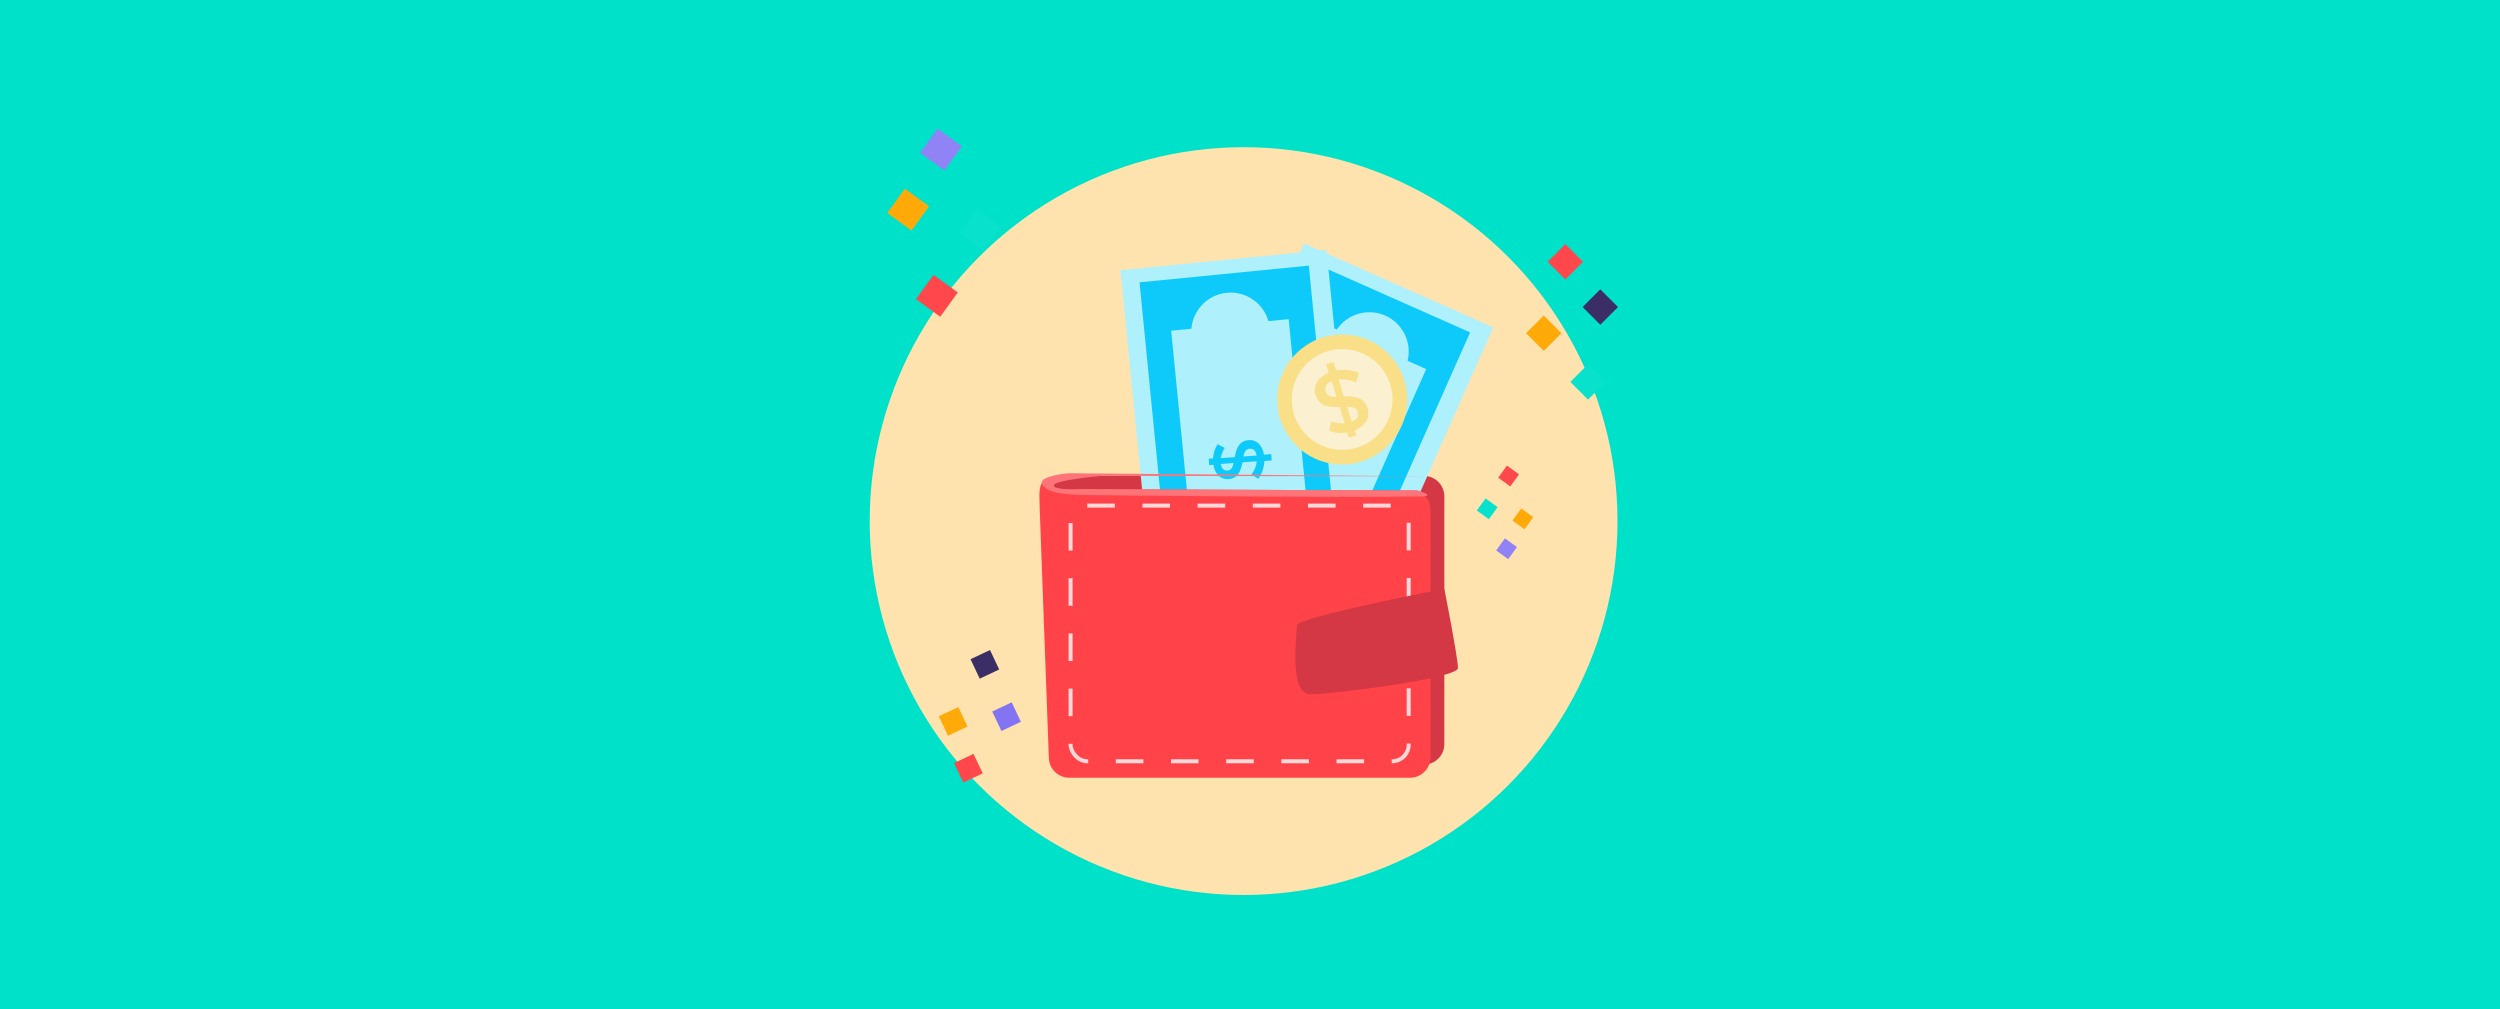 <?xml version="1.0" encoding="UTF-8"?>
<svg id="Capa_1" data-name="Capa 1" xmlns="http://www.w3.org/2000/svg" viewBox="0 0 1090 440">
  <defs>
    <style>
      .cls-1 {
        fill: #00e1ca;
      }

      .cls-2 {
        fill: #ffe3ae;
      }

      .cls-3 {
        fill: #ffaa08;
      }

      .cls-4 {
        fill: #fbf0d0;
      }

      .cls-5 {
        fill: #fadf89;
      }

      .cls-6 {
        fill: #ff4348;
      }

      .cls-7 {
        fill: #ff474c;
      }

      .cls-8 {
        fill: #ff7478;
      }

      .cls-9 {
        fill: #9083f6;
      }

      .cls-10 {
        fill: #aff0fd;
      }

      .cls-11 {
        fill: #d43844;
      }

      .cls-12 {
        fill: #08e2cc;
      }

      .cls-13 {
        fill: #0dcafb;
      }

      .cls-14 {
        fill: #3b2e66;
      }

      .cls-15 {
        fill: #8374f4;
      }

      .cls-16 {
        fill: none;
        stroke: #ffd8d9;
        stroke-dasharray: 0 0 12.03 12.03;
        stroke-miterlimit: 10;
        stroke-width: 1.74px;
      }
    </style>
  </defs>
  <rect class="cls-1" x="-14.93" y="-11.4" width="1121.83" height="465.52"/>
  <circle class="cls-2" cx="542.21" cy="227.2" r="163.02"/>
  <g>
    <rect class="cls-7" x="677.02" y="108.68" width="10.91" height="10.91" transform="translate(280.6 -449.15) rotate(45)"/>
    <rect class="cls-12" x="686.92" y="161.06" width="10.91" height="10.91" transform="translate(320.54 -440.81) rotate(45)"/>
    <rect class="cls-14" x="692.28" y="128.42" width="10.91" height="10.91" transform="translate(299.02 -454.16) rotate(45)"/>
    <rect class="cls-3" x="667.62" y="139.82" width="10.91" height="10.91" transform="translate(299.86 -433.39) rotate(45)"/>
  </g>
  <g>
    <rect class="cls-9" x="403.73" y="58.67" width="13.06" height="13.06" transform="translate(703.69 -228.84) rotate(125.91)"/>
    <rect class="cls-7" x="401.93" y="122.43" width="13.06" height="13.06" transform="translate(752.48 -126.22) rotate(125.91)"/>
    <rect class="cls-3" x="389.44" y="84.88" width="13.06" height="13.06" transform="translate(702.24 -175.69) rotate(125.91)"/>
    <rect class="cls-12" x="420.71" y="93.69" width="13.06" height="13.06" transform="translate(759 -187.05) rotate(125.91)"/>
  </g>
  <g>
    <rect class="cls-9" x="653.62" y="236.01" width="6.5" height="6.5" transform="translate(77.81 630.95) rotate(-54.09)"/>
    <rect class="cls-7" x="654.51" y="204.3" width="6.5" height="6.5" transform="translate(103.87 618.56) rotate(-54.09)"/>
    <rect class="cls-3" x="660.73" y="222.98" width="6.5" height="6.5" transform="translate(91.31 631.32) rotate(-54.09)"/>
    <rect class="cls-12" x="645.17" y="218.6" width="6.5" height="6.5" transform="translate(88.43 616.91) rotate(-54.09)"/>
  </g>
  <g>
    <rect class="cls-7" x="417.54" y="330.25" width="9.39" height="9.39" transform="translate(299.66 859.77) rotate(-115.28)"/>
    <rect class="cls-14" x="424.73" y="284.97" width="9.39" height="9.39" transform="translate(350.86 801.65) rotate(-115.28)"/>
    <rect class="cls-3" x="410.92" y="309.84" width="9.39" height="9.39" transform="translate(308.66 824.66) rotate(-115.28)"/>
    <rect class="cls-15" x="434.18" y="307.77" width="9.39" height="9.39" transform="translate(343.74 842.74) rotate(-115.28)"/>
  </g>
  <path class="cls-11" d="M620.81,333.34h-148.58c-4.92,0-8.91-3.99-8.91-8.91l-3.96-112.78c0-4.92,7.95-4.15,12.88-4.15h148.58c4.92,0,8.91,3.99,8.91,8.91v108.01c0,4.92-3.99,8.91-8.91,8.91Z"/>
  <g>
    <rect class="cls-10" x="488.84" y="157.99" width="172.15" height="90.29" transform="translate(156.04 646.22) rotate(-66.07)"/>
    <rect class="cls-13" x="495.85" y="165.14" width="158.26" height="74.17" transform="translate(156.9 645.74) rotate(-66.07)"/>
    <path class="cls-10" d="M604,137.61c-7.7-3.42-16.57-.71-21.14,6.03l-8.1-3.59-45.61,102.77,8.1,3.59c-1.92,7.91,2.01,16.3,9.72,19.72,7.7,3.42,16.57,.71,21.14-6.03l8.1,3.59,45.61-102.77-8.1-3.59c1.92-7.91-2.01-16.3-9.72-19.72Z"/>
    <path class="cls-13" d="M582.07,209.5c-1.48,2.38-3.59,4.24-6.08,5.46l-1.75-3.09c2.11-1.02,3.71-2.17,4.89-3.91l-5.66-2.68c-3.09,3.7-5.61,4.91-8.85,3.38l-.06-.03c-3.12-1.48-4.06-4.93-2.64-8.68l-1.67-.79,1.19-2.51,1.73,.82c1.26-1.98,2.83-3.36,4.76-4.39l1.95,2.9c-1.55,.82-2.78,1.83-3.71,3.05l5.49,2.6c3.18-3.87,5.83-4.91,8.92-3.45l.06,.03c3.15,1.49,4.08,4.97,2.66,8.79l2.86,1.35-1.19,2.51-2.89-1.37Zm-17.18-8.28c-.72,1.89-.19,3.31,1.08,3.91l.06,.03c1.19,.56,2.23,.38,3.94-1.53l-5.08-2.41Zm14.33,.49l-.06-.03c-1.27-.6-2.34-.36-4.07,1.57l5.23,2.47c.72-1.89,.29-3.36-1.1-4.02Z"/>
  </g>
  <g>
    <rect class="cls-10" x="496.76" y="112.93" width="90.29" height="172.15" transform="translate(-16.94 54.24) rotate(-5.64)"/>
    <rect class="cls-13" x="504.43" y="119.05" width="74.17" height="158.26" transform="translate(-16.86 54.2) rotate(-5.64)"/>
    <path class="cls-10" d="M534.86,127.66c-8.39,.83-14.76,7.56-15.41,15.67l-8.82,.87,11.05,111.89,8.82-.87c2.23,7.83,9.8,13.18,18.18,12.36,8.39-.83,14.76-7.56,15.41-15.67l8.82-.87-11.05-111.89-8.82,.87c-2.23-7.83-9.8-13.18-18.18-12.36Z"/>
    <path class="cls-13" d="M551.27,201.01c-.11,2.79-1.04,5.46-2.59,7.75l-3.05-1.82c1.33-1.92,2.16-3.72,2.32-5.81l-6.24,.46c-.87,4.74-2.46,7.04-6.03,7.3h-.06c-3.44,.26-5.97-2.28-6.58-6.24l-1.85,.14-.21-2.77,1.91-.14c.11-2.35,.8-4.32,1.98-6.17l3.13,1.56c-.95,1.48-1.51,2.96-1.72,4.48l6.06-.45c.85-4.93,2.64-7.15,6.05-7.4h.06c3.47-.26,6,2.31,6.65,6.33l3.15-.23,.21,2.77-3.19,.24Zm-19.03,1.28c.31,1.99,1.47,2.97,2.87,2.86h.06c1.31-.1,2.12-.77,2.67-3.28l-5.61,.42Zm12.7-6.64h-.06c-1.4,.11-2.21,.84-2.76,3.38l5.77-.43c-.31-1.99-1.41-3.06-2.94-2.95Z"/>
  </g>
  <path class="cls-6" d="M623.68,222.17v108.02c0,4.91-3.99,8.9-8.91,8.9h-148.57c-4.92,0-8.91-3.99-8.91-8.9l-3.98-108.58c0-3.55-.63-8.46,.88-10.92h0c.58-.96,1.47-1.53,2.84-1.53l8.57,.22c-3.5,.65-6.24,1.42-6.24,2.26,0,2.31,11.98,1.62,11.98,1.62l146.65,.61c1.36,.52,2.55,1.36,3.47,2.44,1.39,1.57,2.21,3.61,2.21,5.84Z"/>
  <rect class="cls-16" x="466.78" y="220.44" width="147.41" height="111.48" rx="7.26" ry="7.26"/>
  <path class="cls-11" d="M629.72,256.7s-64.23,12.45-64.23,15.9-3.8,30.08,5.88,30.08,64.3-6.91,64.3-11.41-5.95-34.57-5.95-34.57Z"/>
  <path class="cls-8" d="M621.47,216.32c-.52,.09-1.28,.15-2.35,.16-34.05,.53-139-.5-147.78-.69-10.83-.23-15.68-1.84-17.05-4.84-.04-.09-.07-.17-.1-.26h0c-.65-2.84,9.42-4.36,12.59-4.36s155.89,1.35,155.89,1.35l-142.33-.2s-8.55,.75-14.73,1.89c-3.5,.65-6.24,1.42-6.24,2.26,0,2.31,11.98,1.62,11.98,1.62l146.65,.61h.04s6.75,1.85,3.44,2.44Z"/>
  <g>
    <circle class="cls-5" cx="585.18" cy="174.18" r="28.34"/>
    <circle class="cls-4" cx="585.18" cy="174.18" r="21.98"/>
    <path class="cls-5" d="M582.59,161.57c3.36-.63,6.79-.26,9.95,.97l-1.34,4.14c-2.66-1.06-5.02-1.56-7.56-1.18l2.26,7.32c5.89-.26,9.06,1,10.35,5.18l.02,.07c1.25,4.03-1.09,7.74-5.63,9.55l.67,2.16-3.25,1-.69-2.24c-2.83,.51-5.37,.23-7.89-.67l1.01-4.15c2.02,.72,3.94,.99,5.81,.82l-2.19-7.09c-6.11,.33-9.24-1.19-10.48-5.19l-.02-.07c-1.26-4.07,1.11-7.79,5.72-9.66l-1.14-3.7,3.25-1,1.15,3.74Zm6.74,22.33c2.29-.91,3.13-2.56,2.63-4.2l-.02-.07c-.47-1.53-1.5-2.32-4.63-2.29l2.03,6.57Zm-11.39-13.32l.02,.07c.51,1.64,1.6,2.41,4.78,2.37l-2.09-6.76c-2.29,.91-3.27,2.52-2.71,4.31Z"/>
  </g>
</svg>